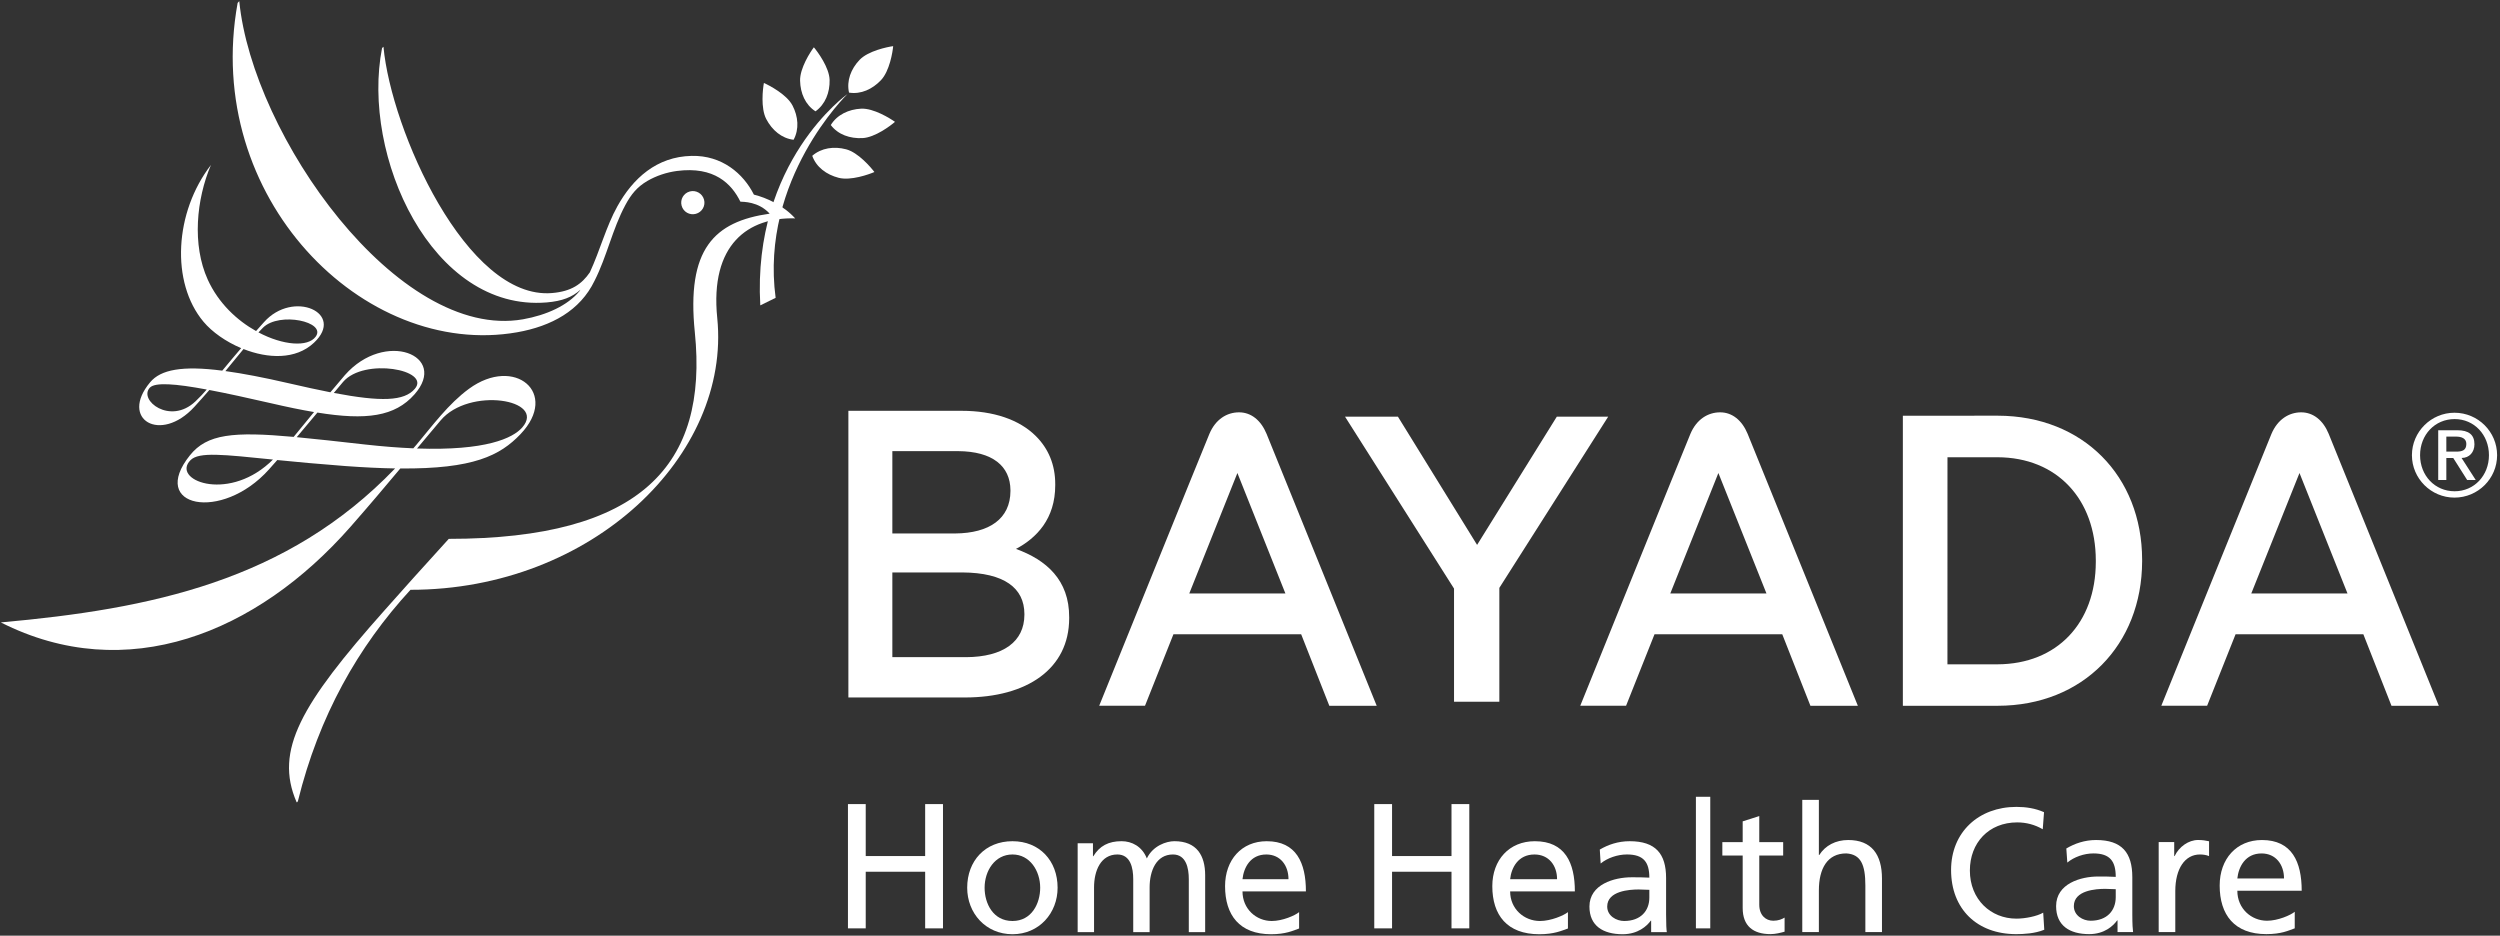 <?xml version="1.0" encoding="UTF-8"?>
<svg width="342px" height="128px" viewBox="0 0 342 128" version="1.1" xmlns="http://www.w3.org/2000/svg" xmlns:xlink="http://www.w3.org/1999/xlink">
    <rect x="0" y="0" width="342" height="128" fill="#333333" stroke="none"/>
    <!-- Generator: Sketch 48.2 (47327) - http://www.bohemiancoding.com/sketch -->
    <title>BAYADA Logo (white)</title>
    <desc>Created with Sketch.</desc>
    <defs></defs>
    <g id="Symbols" stroke="none" stroke-width="1" fill="none" fill-rule="evenodd">
        <g id="BAYADA-Logo-(white)" fill="#FFFFFF">
            <g>
                <path d="M96.312,27.312 C96.543,28.16 96.039,29.027 95.193,29.253 C94.342,29.486 93.47,28.984 93.246,28.137 C93.017,27.286 93.514,26.424 94.363,26.193 C95.207,25.962 96.088,26.472 96.312,27.312" id="Fill-1"></path>
                <path d="M108.778,29.874 C107.175,28.092 104.83,27.042 103.133,26.623 C101.695,23.756 98.772,21.231 94.616,21.326 C89.813,21.425 86.571,24.423 84.457,28.223 C82.931,30.958 82.096,34.221 80.693,37.256 C79.594,38.854 78.183,39.869 75.508,40.09 C63.841,41.064 53.502,17.79 52.459,6.396 L52.265,6.571 C49.379,21.293 59.071,42.685 74.786,41.373 C76.9,41.195 78.276,40.655 79.407,39.636 L79.287,39.816 C77.659,41.79 74.777,43.107 71.544,43.681 C54.466,46.681 34.537,18.567 32.731,0.153 L32.507,0.404 C27.669,27.04 49.779,49.14 70.751,45.455 C75.429,44.624 79.358,42.51 81.335,38.409 C83.03,35.07 83.773,31.346 85.549,28.05 C86.328,26.6 87.14,25.59 88.548,24.759 C89.783,24.042 91.177,23.581 92.593,23.39 C97.724,22.716 100.087,25.151 101.283,27.587 C101.639,27.621 103.755,27.541 105.293,29.229 C97.676,30.31 93.888,34.072 95.053,45.468 C96.903,63.59 87.716,73.716 61.392,73.716 C57.505,77.971 55.403,80.351 52.649,83.441 C41.13,96.388 37.532,102.66 40.559,109.703 C40.633,109.885 40.758,109.581 40.758,109.581 C43.623,97.942 48.995,88.459 56.155,80.685 C81.042,80.685 100.009,62.232 98.12,43.508 C97.09,33.414 102.388,29.685 108.778,29.874" id="Fill-3"></path>
                <path d="M71.45,58.469 C70.153,59.959 66.446,61.679 57.05,61.354 C58.066,60.132 59.125,58.868 60.283,57.505 C64.175,52.886 74.778,54.638 71.45,58.469 M36.832,63.351 C30.88,68.699 23.417,65.602 26.068,62.945 C27.219,61.79 30.549,62.182 37.339,62.867 C37.168,63.033 37.001,63.201 36.832,63.351 M26.727,54.92 C23.267,58.181 18.913,54.731 20.497,53.033 C21.211,52.277 23.97,52.482 28.283,53.287 C27.834,53.804 27.363,54.313 26.727,54.92 M35.993,44.81 C38.229,42.621 44.709,44.016 43.18,46.062 C42.116,47.508 38.733,47.261 35.357,45.472 C35.57,45.25 35.771,45.033 35.993,44.81 M46.94,52.238 C49.819,48.892 58.972,50.591 56.75,53.188 C55.302,54.89 52.136,54.982 45.666,53.753 C46.233,53.07 46.686,52.538 46.94,52.238 M64.154,53.188 C61.34,55.252 59.19,58.194 56.963,60.847 C56.819,61.01 56.676,61.167 56.539,61.331 C54.576,61.25 52.382,61.079 49.907,60.805 C46.277,60.399 43.208,60.049 40.592,59.806 C41.541,58.681 42.512,57.526 43.421,56.44 C50.127,57.526 54.023,56.979 56.694,53.96 C61.419,48.619 52.657,45.082 47.181,51.315 C46.556,52.035 45.879,52.835 45.194,53.665 C43.497,53.329 41.594,52.918 39.434,52.415 C36.051,51.634 33.218,51.092 30.834,50.764 C31.144,50.393 31.453,50.019 31.77,49.625 C32.297,48.975 32.806,48.357 33.313,47.75 C36.631,49.058 40.447,49.244 42.953,46.885 C47.28,42.826 40.104,39.586 36.113,44.072 C35.722,44.503 35.366,44.9 35.029,45.287 C32.432,43.839 29.886,41.48 28.422,38.256 C26.255,33.484 26.861,27.267 28.856,22.567 C23.873,29.027 23.33,38.636 27.839,44.014 C29.018,45.419 30.894,46.745 32.994,47.626 C32.2,48.546 31.391,49.521 30.406,50.704 C24.944,50.001 21.986,50.552 20.534,52.3 C16.302,57.364 21.968,60.717 26.59,55.655 C27.298,54.881 27.973,54.122 28.639,53.352 C31.044,53.808 33.895,54.435 37.138,55.178 C39.288,55.678 41.214,56.075 42.96,56.368 C41.894,57.673 40.909,58.886 40.172,59.765 C31.916,59.018 28.315,59.364 25.982,62.286 C20.298,69.37 30.302,71.455 36.784,64.23 C37.112,63.858 37.498,63.422 37.931,62.934 C40.532,63.192 43.601,63.482 47.241,63.755 C49.787,63.939 52.046,64.05 54.049,64.082 C39.258,79.475 20.629,83.306 0.11,85.146 C17.287,93.847 35.116,86.668 47.953,72.061 C50.527,69.128 52.631,66.637 54.763,64.087 C64.781,64.167 68.416,62.311 71.201,59.396 C76.561,53.778 70.403,48.619 64.154,53.188" id="Fill-5"></path>
                <path d="M122.434,16.67 C121.833,17.194 119.698,18.806 117.998,18.891 C116.299,18.977 114.657,18.432 113.653,17.106 C114.518,15.69 116.1,14.952 117.8,14.867 C119.499,14.779 121.786,16.207 122.434,16.67" id="Fill-7"></path>
                <path d="M119.616,23.533 C118.894,23.848 116.367,24.755 114.715,24.321 C113.067,23.892 111.67,22.878 111.115,21.314 C112.366,20.226 114.091,19.99 115.742,20.422 C117.391,20.848 119.144,22.896 119.616,23.533" id="Fill-9"></path>
                <path d="M111.337,6.469 C110.858,7.096 109.406,9.344 109.452,11.042 C109.491,12.746 110.157,14.33 111.561,15.23 C112.909,14.263 113.529,12.642 113.49,10.94 C113.45,9.241 111.85,7.08 111.337,6.469" id="Fill-11"></path>
                <path d="M104.501,11.349 C104.357,12.128 104.034,14.785 104.824,16.289 C105.615,17.794 106.917,18.929 108.564,19.12 C109.352,17.661 109.195,15.931 108.409,14.423 C107.623,12.919 105.229,11.672 104.501,11.349" id="Fill-13"></path>
                <path d="M122.185,6.313 C122.121,7.095 121.693,9.735 120.514,10.969 C119.343,12.198 117.78,12.934 116.145,12.669 C115.787,11.05 116.413,9.424 117.586,8.195 C118.763,6.957 121.404,6.419 122.185,6.313" id="Fill-15"></path>
                <path d="M115.928,12.871 C115.928,12.871 102.897,22.094 104.007,41.776 L106.106,40.743 C103.937,24.485 115.928,12.871 115.928,12.871" id="Fill-17"></path>
                <path d="M122.073,78.31 L131.653,78.31 C137.393,78.349 140.129,80.445 140.138,83.992 L140.138,84.103 C140.129,87.797 137.213,89.875 132.16,89.9 L122.073,89.9 L122.073,78.31 Z M138.23,67.176 C138.212,70.979 135.328,72.941 130.673,72.978 L122.073,72.978 L122.073,61.715 L131.071,61.715 C135.777,61.745 138.212,63.761 138.23,67.07 L138.23,67.176 Z M138.982,75.093 C141.787,73.612 144.367,70.983 144.356,66.355 L144.356,66.242 C144.363,63.59 143.426,61.367 141.701,59.653 C139.442,57.398 135.89,56.199 131.556,56.199 L116.058,56.199 L116.058,56.529 L116.058,95.414 L132.037,95.414 C140.473,95.405 146.252,91.517 146.264,84.587 L146.264,84.435 C146.28,79.341 143.135,76.594 138.982,75.093 Z" id="Fill-19"></path>
                <polygon id="Fill-22" points="198.911 96 205.11 96 205.11 80.422 220 57 212.971 57 202.066 74.542 191.236 57 184 57 198.911 80.518"></polygon>
                <path d="M286.706,76.65 L286.706,76.884 C286.69,85.207 281.429,90.856 273.245,90.879 L266.41,90.879 L266.414,62.552 L273.245,62.552 C281.42,62.569 286.69,68.309 286.706,76.65 M273.289,56.866 L260.311,56.873 L260.311,57.207 L260.311,96.551 L273.289,96.551 C284.993,96.542 293.013,88.175 293.043,76.802 L293.043,76.534 C293.013,65.152 284.988,56.887 273.289,56.866" id="Fill-23"></path>
                <path d="M162.692,81.187 L169.276,64.707 L175.843,81.187 L162.692,81.187 Z M173.267,59.352 C172.495,57.494 171.156,56.407 169.498,56.407 C167.839,56.407 166.285,57.359 165.446,59.352 C164.577,61.414 150.373,96.54 150.373,96.54 L156.64,96.54 L160.525,86.771 L178.001,86.771 L181.851,96.552 L188.333,96.552 C188.333,96.552 174.106,61.377 173.267,59.352 Z" id="Fill-25"></path>
                <path d="M228.496,81.187 L235.075,64.707 L241.652,81.187 L228.496,81.187 Z M239.078,59.352 C238.306,57.494 236.965,56.407 235.314,56.407 C233.649,56.407 232.09,57.359 231.248,59.352 C230.381,61.414 216.182,96.54 216.182,96.54 L222.449,96.54 L226.336,86.771 L243.814,86.771 L247.665,96.552 L254.154,96.552 C254.154,96.552 239.915,61.377 239.078,59.352 Z" id="Fill-27"></path>
                <path d="M307.975,81.187 L314.57,64.707 L321.138,81.187 L307.975,81.187 Z M318.566,59.352 C317.806,57.494 316.45,56.407 314.795,56.407 C313.148,56.407 311.578,57.359 310.736,59.352 C309.878,61.414 295.67,96.54 295.67,96.54 L301.937,96.54 L305.825,86.771 L323.307,86.771 L327.155,96.552 L333.63,96.552 C333.63,96.552 319.399,61.377 318.566,59.352 Z" id="Fill-29"></path>
                <polygon id="Fill-32" points="116 110 118.431 110 118.431 117.108 126.562 117.108 126.562 110 129 110 129 127 126.562 127 126.562 119.254 118.431 119.254 118.431 127 116 127"></polygon>
                <path d="M138.509,125.992 C141.126,125.992 142.298,123.608 142.298,121.441 C142.298,119.13 140.888,116.892 138.509,116.892 C136.097,116.892 134.694,119.13 134.694,121.441 C134.694,123.608 135.864,125.992 138.509,125.992 M138.509,115.077 C142.202,115.077 144.68,117.749 144.68,121.441 C144.68,124.92 142.152,127.802 138.509,127.802 C134.842,127.802 132.312,124.92 132.312,121.441 C132.312,117.749 134.79,115.077 138.509,115.077" id="Fill-33"></path>
                <path d="M147.424,115.358 L149.517,115.358 L149.517,117.127 L149.57,117.127 C150.427,115.721 151.643,115.075 153.431,115.075 C154.834,115.075 156.242,115.792 156.887,117.433 C157.716,115.699 159.554,115.075 160.651,115.075 C163.751,115.075 164.866,117.081 164.866,119.726 L164.866,127.52 L162.628,127.52 L162.628,120.272 C162.628,118.768 162.269,116.892 160.459,116.892 C158.173,116.892 157.268,119.132 157.268,121.397 L157.268,127.52 L155.026,127.52 L155.026,120.272 C155.026,118.768 154.667,116.892 152.857,116.892 C150.571,116.892 149.666,119.132 149.666,121.397 L149.666,127.52 L147.424,127.52 L147.424,115.358 Z" id="Fill-35"></path>
                <path d="M176.265,120.273 C176.265,118.415 175.168,116.893 173.232,116.893 C171.047,116.893 170.14,118.701 169.973,120.273 L176.265,120.273 Z M177.717,127.018 C176.86,127.327 175.881,127.802 173.881,127.802 C169.566,127.802 167.589,125.183 167.589,121.229 C167.589,117.629 169.854,115.078 173.285,115.078 C177.333,115.078 178.649,118.035 178.649,121.939 L169.973,121.939 C169.973,124.346 171.854,125.992 173.975,125.992 C175.452,125.992 177.171,125.233 177.717,124.778 L177.717,127.018 Z" id="Fill-37"></path>
                <polygon id="Fill-40" points="188 110 190.433 110 190.433 117.108 198.565 117.108 198.565 110 201 110 201 127 198.565 127 198.565 119.254 190.433 119.254 190.433 127 188 127"></polygon>
                <path d="M213.006,120.273 C213.006,118.415 211.886,116.893 209.916,116.893 C207.683,116.893 206.752,118.701 206.587,120.273 L213.006,120.273 Z M214.494,127.018 C213.61,127.327 212.616,127.802 210.577,127.802 C206.167,127.802 204.148,125.183 204.148,121.229 C204.148,117.629 206.463,115.078 209.968,115.078 C214.102,115.078 215.442,118.035 215.442,121.939 L206.587,121.939 C206.587,124.346 208.5,125.992 210.665,125.992 C212.175,125.992 213.93,125.233 214.494,124.778 L214.494,127.018 Z" id="Fill-41"></path>
                <path d="M225.629,121.728 C225.146,121.728 224.661,121.68 224.173,121.68 C222.939,121.68 219.866,121.868 219.866,124.016 C219.866,125.301 221.133,125.991 222.181,125.991 C224.439,125.991 225.629,124.608 225.629,122.798 L225.629,121.728 Z M218.851,116.222 C219.992,115.552 221.348,115.077 222.939,115.077 C226.483,115.077 227.921,116.791 227.921,120.108 L227.921,125.136 C227.921,126.515 227.967,127.162 228.021,127.52 L225.877,127.52 L225.877,125.946 L225.828,125.946 C225.293,126.686 224.071,127.802 221.98,127.802 C219.306,127.802 217.435,126.661 217.435,124.016 C217.435,120.967 220.841,120.012 223.203,120.012 C224.103,120.012 224.738,120.012 225.629,120.062 C225.629,117.962 224.857,116.89 222.57,116.89 C221.285,116.89 219.894,117.367 218.97,118.128 L218.851,116.222 Z" id="Fill-43"></path>
                <polygon id="Fill-46" points="232 127 233.964 127 233.964 109 232 109"></polygon>
                <path d="M243.938,117.039 L240.668,117.039 L240.668,123.766 C240.668,125.188 241.544,125.956 242.583,125.956 C243.279,125.956 243.789,125.743 244.132,125.525 L244.132,127.454 C243.622,127.595 242.919,127.787 242.198,127.787 C239.849,127.787 238.399,126.682 238.399,124.221 L238.399,117.039 L235.616,117.039 L235.616,115.2 L238.399,115.2 L238.399,112.363 L240.668,111.637 L240.668,115.2 L243.938,115.2 L243.938,117.039 Z" id="Fill-47"></path>
                <path d="M246.551,109.419 L248.822,109.419 L248.822,116.967 L248.875,116.967 C249.696,115.668 251.122,114.914 252.831,114.914 C256.027,114.914 257.454,116.891 257.454,120.198 L257.454,127.503 L255.181,127.503 L255.181,121.134 C255.181,118.267 254.552,116.868 252.567,116.747 C249.988,116.747 248.822,118.817 248.822,121.81 L248.822,127.503 L246.551,127.503 L246.551,109.419 Z" id="Fill-49"></path>
                <path d="M279.447,113.443 C278.376,112.817 277.193,112.504 275.957,112.504 C272.058,112.504 269.479,115.298 269.479,119.088 C269.479,123.038 272.334,125.67 275.843,125.67 C277.047,125.67 278.668,125.348 279.51,124.851 L279.656,127.187 C278.376,127.718 276.803,127.79 275.813,127.79 C270.472,127.79 266.908,124.368 266.908,119.016 C266.908,113.83 270.692,110.382 275.843,110.382 C277.142,110.382 278.429,110.576 279.623,111.108 L279.447,113.443 Z" id="Fill-51"></path>
                <path d="M289.433,121.643 C288.946,121.643 288.456,121.595 287.986,121.595 C286.74,121.595 283.702,121.784 283.702,123.958 C283.702,125.258 284.954,125.956 285.993,125.956 C288.25,125.956 289.433,124.557 289.433,122.725 L289.433,121.643 Z M282.672,116.072 C283.818,115.395 285.179,114.914 286.74,114.914 C290.279,114.914 291.701,116.648 291.701,120.004 L291.701,125.091 C291.701,126.486 291.757,127.14 291.805,127.503 L289.679,127.503 L289.679,125.91 L289.625,125.91 C289.094,126.659 287.886,127.788 285.801,127.788 C283.139,127.788 281.276,126.634 281.276,123.958 C281.276,120.873 284.658,119.907 287.014,119.907 C287.918,119.907 288.538,119.907 289.433,119.957 C289.433,117.832 288.663,116.748 286.376,116.748 C285.103,116.748 283.728,117.231 282.809,118.001 L282.672,116.072 Z" id="Fill-53"></path>
                <path d="M295.308,115.198 L297.432,115.198 L297.432,117.113 L297.488,117.113 C298.093,115.832 299.399,114.911 300.697,114.911 C301.37,114.911 301.72,114.992 302.198,115.085 L302.198,117.113 C301.787,116.942 301.333,116.893 300.948,116.893 C298.907,116.893 297.58,118.819 297.58,121.907 L297.58,127.503 L295.308,127.503 L295.308,115.198 Z" id="Fill-55"></path>
                <path d="M312.454,120.171 C312.454,118.291 311.341,116.751 309.384,116.751 C307.158,116.751 306.239,118.58 306.068,120.171 L312.454,120.171 Z M313.92,126.995 C313.053,127.307 312.074,127.788 310.038,127.788 C305.659,127.788 303.651,125.138 303.651,121.138 C303.651,117.495 305.952,114.915 309.435,114.915 C313.535,114.915 314.873,117.907 314.873,121.857 L306.068,121.857 C306.068,124.292 307.976,125.957 310.131,125.957 C311.627,125.957 313.368,125.189 313.92,124.729 L313.92,126.995 Z" id="Fill-57"></path>
                <path d="M334.658,61.783 L335.992,61.783 C336.834,61.783 337.395,61.607 337.395,60.723 C337.395,59.953 336.702,59.727 335.992,59.727 L334.658,59.727 L334.658,61.783 Z M333.548,58.857 L336.164,58.857 C337.734,58.857 338.504,59.484 338.504,60.772 C338.504,61.866 337.808,62.65 336.743,62.65 L338.678,65.661 L337.506,65.661 L335.602,62.65 L334.658,62.65 L334.658,65.661 L333.548,65.661 L333.548,58.857 Z M335.793,67.205 C338.471,67.205 340.489,65.05 340.489,62.27 C340.489,59.484 338.471,57.329 335.793,57.329 C333.086,57.329 331.066,59.484 331.066,62.27 C331.066,65.05 333.086,67.205 335.793,67.205 Z M335.772,56.462 C338.991,56.462 341.604,59.068 341.604,62.27 C341.604,65.469 338.991,68.073 335.772,68.073 C332.578,68.073 329.951,65.469 329.951,62.27 C329.951,59.068 332.578,56.462 335.772,56.462 Z" id="Fill-59"></path>
            </g>
        </g>
    </g>
</svg>